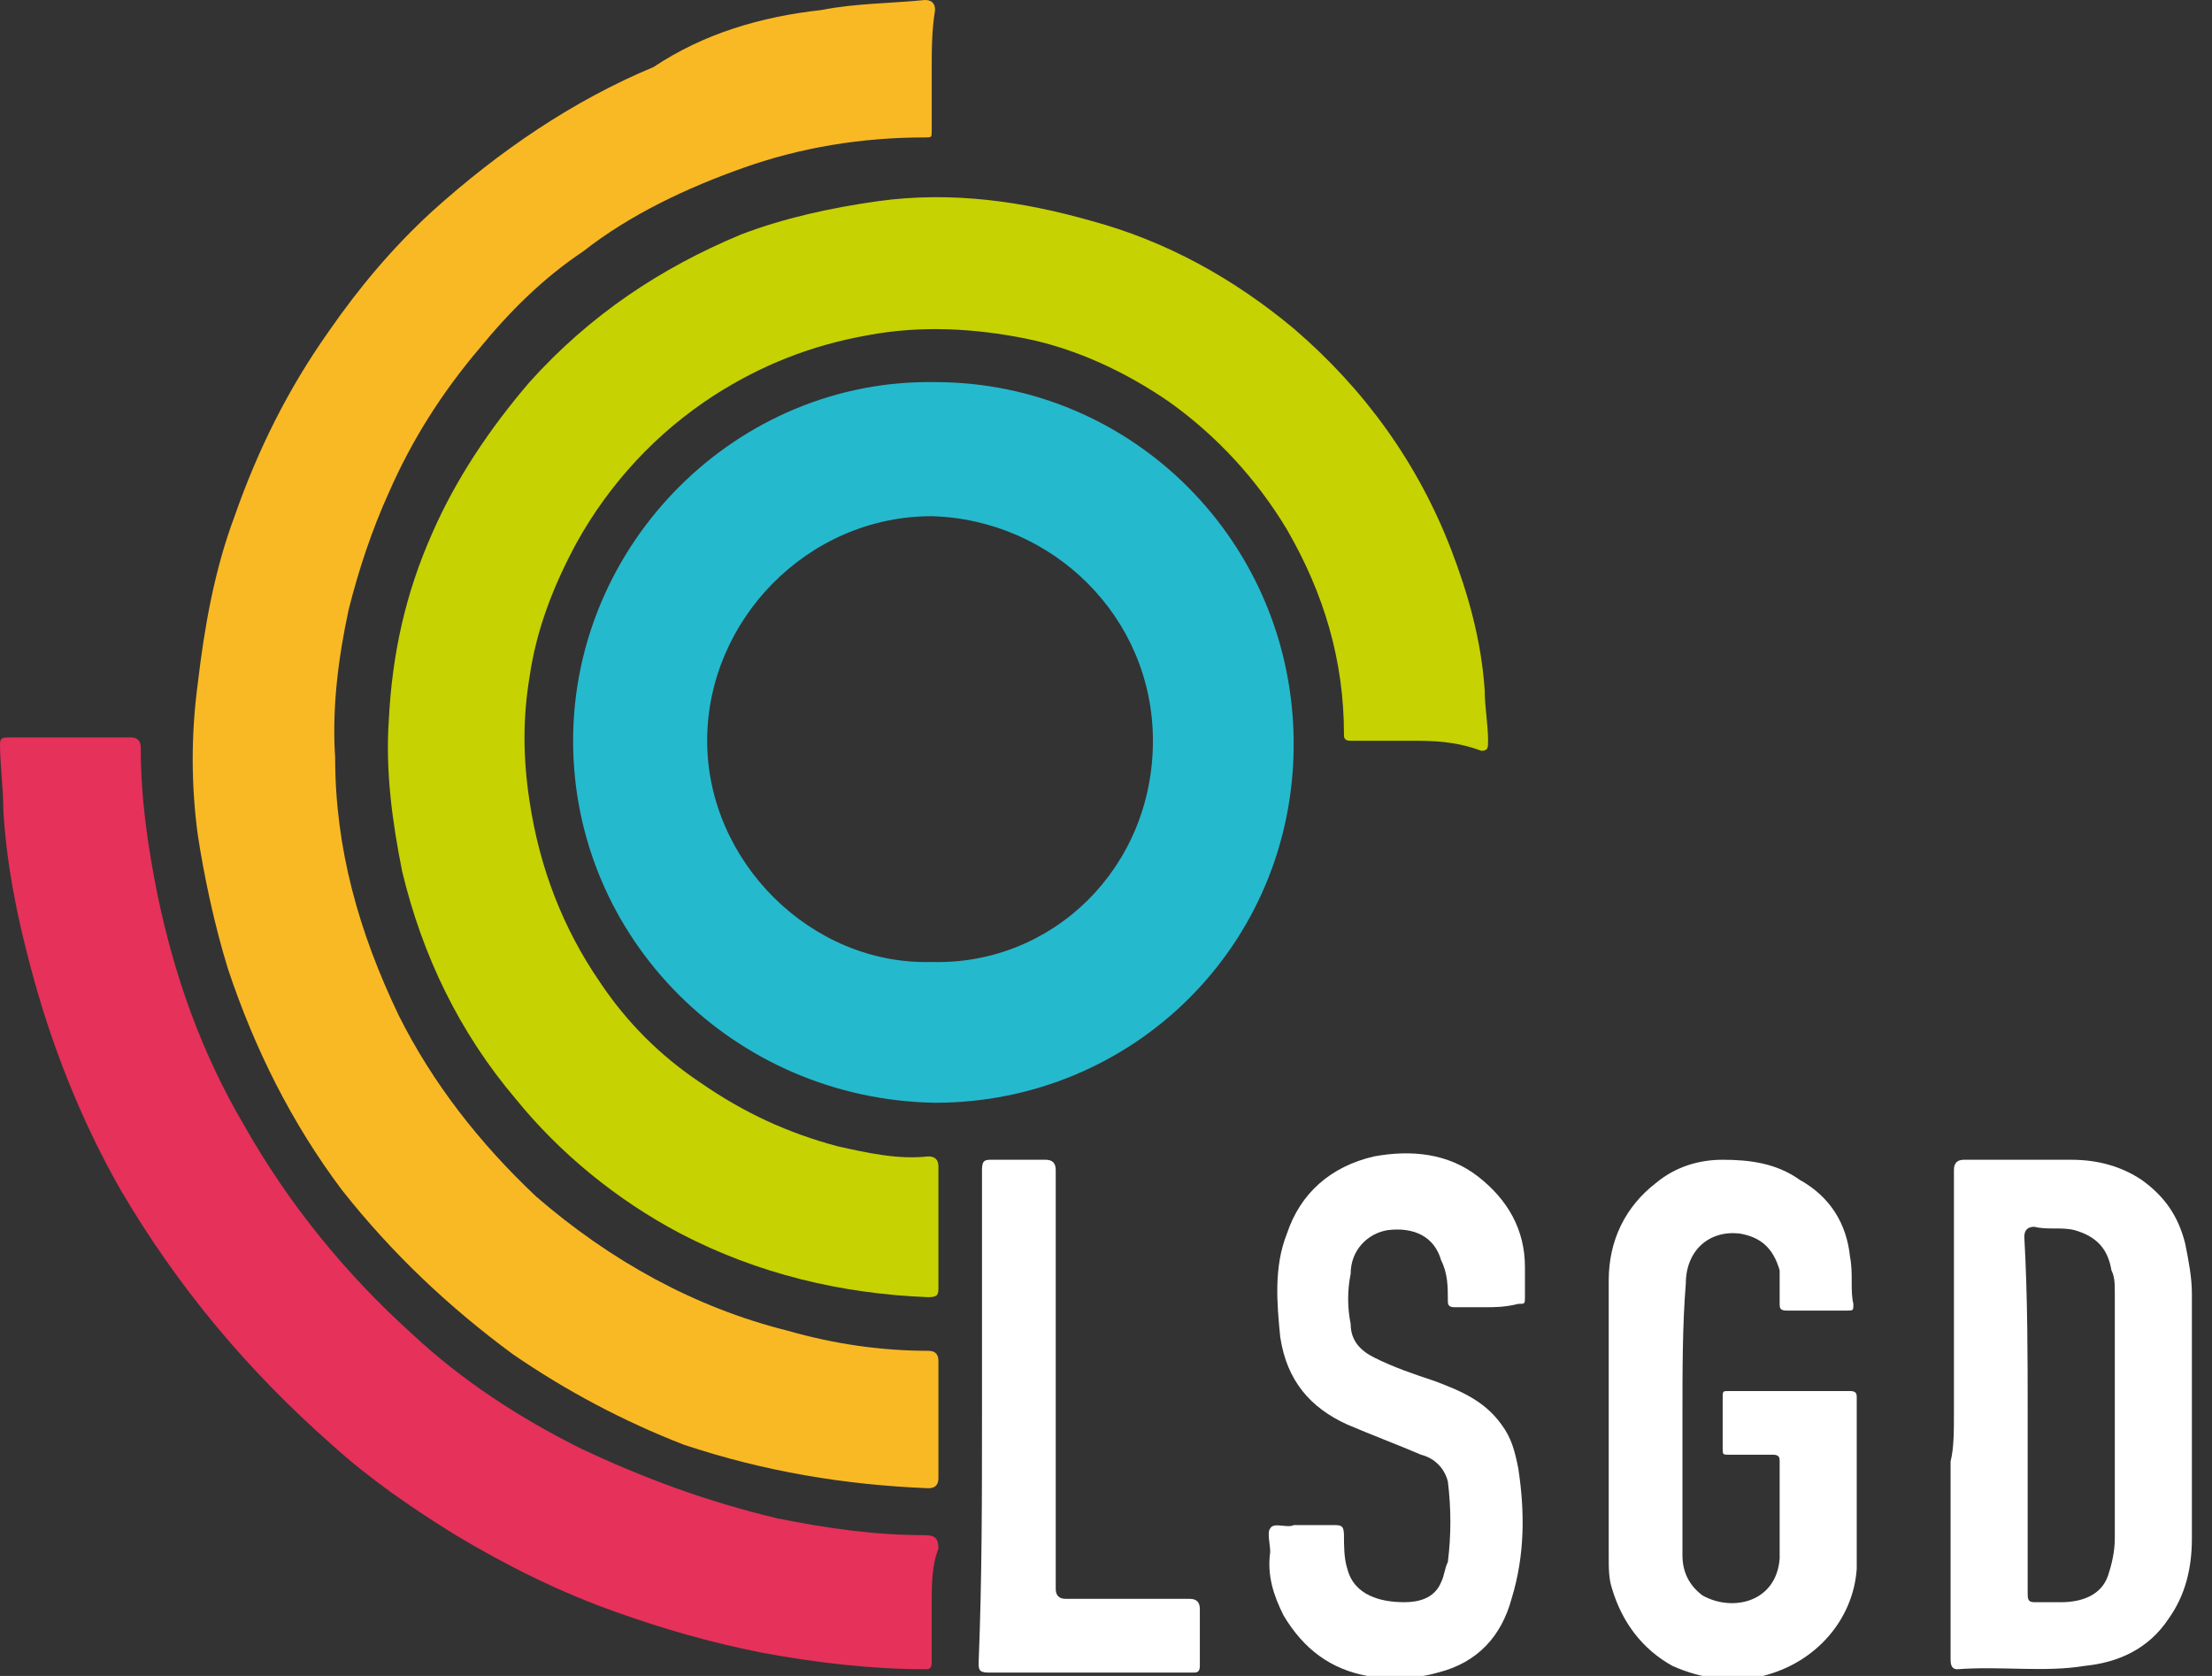 <?xml version="1.0" encoding="utf-8"?>
<!-- Generator: Adobe Illustrator 26.0.1, SVG Export Plug-In . SVG Version: 6.00 Build 0)  -->
<svg version="1.1" id="loader-logo" xmlns="http://www.w3.org/2000/svg" xmlns:xlink="http://www.w3.org/1999/xlink" x="0px"
	 y="0px" viewBox="0 0 66 50" style="enable-background:new 0 0 66 50;" xml:space="preserve">
<rect x="0" y="0" width="66" height="50" fill="#333333" stroke="none"/>
<style type="text/css">
	.st0{fill:#C6D202;}
	.st1{fill:#F9B924;}
	.st2{fill:#25B9CE;}
	.st3{fill:#E6315A;}
	.st4{fill:#FFFFFF;}
</style>
<g>
	<path class="st0" d="M42.1,22.1c-0.6,0-1.2,0-1.8,0c-0.2,0-0.2-0.1-0.2-0.2c0-2.2-0.6-4.2-1.7-6.1c-0.9-1.5-2.1-2.8-3.5-3.8
		c-1.3-0.9-2.8-1.6-4.3-1.9c-1.5-0.3-3.1-0.4-4.7-0.1c-1.7,0.3-3.2,0.9-4.6,1.8c-1.7,1.1-3.1,2.6-4.1,4.4c-0.7,1.3-1.2,2.6-1.4,4
		c-0.2,1.2-0.2,2.4,0,3.7c0.3,2,1,3.8,2.1,5.4c0.8,1.2,1.8,2.2,3,3c1.3,0.9,2.6,1.5,4.1,1.9c0.9,0.2,1.8,0.4,2.7,0.3
		c0.2,0,0.3,0.1,0.3,0.3c0,1.2,0,2.4,0,3.6c0,0.2,0,0.3-0.3,0.3c-2.6-0.1-5.1-0.7-7.4-1.9c-1.9-1-3.6-2.4-4.9-4
		c-1.7-2-2.8-4.3-3.4-6.8c-0.3-1.5-0.5-3-0.4-4.5c0.1-2,0.5-3.8,1.3-5.6c0.7-1.6,1.7-3.1,2.9-4.5c1.8-2,3.9-3.4,6.3-4.4
		c1.3-0.5,2.7-0.8,4.1-1c2.2-0.3,4.3,0,6.4,0.6c2.2,0.6,4.2,1.7,6,3.2c2.1,1.8,3.7,4,4.7,6.6c0.5,1.3,0.9,2.7,1,4.2
		c0,0.5,0.1,1,0.1,1.5c0,0.2,0,0.3-0.2,0.3C43.4,22.1,42.7,22.1,42.1,22.1z"/>
	<path class="st1" d="M27.8,2.1c0,0.6,0,1.2,0,1.8c0,0.2,0,0.2-0.2,0.2c-1.9,0-3.7,0.3-5.4,0.9c-1.7,0.6-3.4,1.4-4.8,2.5
		c-1.2,0.8-2.2,1.8-3.1,2.9c-1.1,1.3-2,2.7-2.7,4.3c-0.5,1.1-0.9,2.3-1.2,3.5c-0.3,1.4-0.5,2.9-0.4,4.4c0,2.7,0.7,5.2,1.9,7.7
		c1,2,2.4,3.8,4.1,5.4c2.2,1.9,4.7,3.3,7.5,4c1.4,0.4,2.8,0.6,4.2,0.6c0.2,0,0.3,0.1,0.3,0.3c0,1.2,0,2.3,0,3.5
		c0,0.2-0.1,0.3-0.3,0.3c-2.5-0.1-4.9-0.5-7.3-1.3c-1.8-0.7-3.5-1.6-5.1-2.7c-1.9-1.4-3.6-3-5.1-4.9c-1.5-2-2.6-4.2-3.4-6.6
		c-0.4-1.3-0.7-2.7-0.9-4c-0.2-1.5-0.2-3,0-4.5c0.2-1.7,0.5-3.4,1.1-5c0.7-2,1.6-3.8,2.8-5.5c0.9-1.3,1.9-2.5,3.1-3.6
		c2-1.8,4.2-3.3,6.6-4.3C21,1,22.7,0.5,24.5,0.3c1-0.2,2.1-0.2,3.1-0.3c0.2,0,0.3,0.1,0.3,0.3C27.8,0.9,27.8,1.5,27.8,2.1z"/>
	<path class="st2" d="M17.1,22.1c0-5.9,4.9-10.8,10.8-10.7c5.9,0,10.7,4.8,10.7,10.8c0,6-4.8,10.7-10.7,10.7
		C21.9,32.8,17.1,28,17.1,22.1z M27.8,28.7c3.6,0.1,6.6-2.8,6.6-6.6c0-3.7-3-6.6-6.6-6.7c-3.7,0-6.7,3.1-6.7,6.7
		C21.1,25.7,24.2,28.8,27.8,28.7z"/>
	<path class="st3" d="M27.8,47.8c0,0.6,0,1.2,0,1.8c0,0.2-0.1,0.2-0.2,0.2c-1.6,0-3.3-0.2-4.9-0.5c-1.5-0.3-2.9-0.7-4.3-1.2
		c-1.7-0.6-3.3-1.4-4.8-2.3c-1.3-0.8-2.6-1.7-3.7-2.7c-2.5-2.2-4.6-4.7-6.3-7.6c-1.2-2.1-2.1-4.4-2.7-6.7c-0.4-1.5-0.7-3-0.8-4.6
		c0-0.7-0.1-1.4-0.1-2c0-0.2,0.1-0.2,0.3-0.2c1.2,0,2.4,0,3.6,0c0.2,0,0.3,0.1,0.3,0.3c0,1.5,0.2,2.9,0.5,4.4
		c0.5,2.4,1.3,4.7,2.6,6.9c1.3,2.3,3,4.4,5,6.2c1.5,1.4,3.2,2.5,5,3.4c1.9,0.9,3.8,1.6,5.9,2.1c1.5,0.3,2.9,0.5,4.4,0.5
		c0.3,0,0.4,0.1,0.4,0.4C27.8,46.7,27.8,47.3,27.8,47.8z"/>
	<path class="st4" d="M58.3,42.2c0-2.4,0-4.9,0-7.3c0-0.2,0.1-0.3,0.3-0.3c1.1,0,2.2,0,3.2,0c0.8,0,1.5,0.2,2.1,0.6
		c0.7,0.5,1.1,1.1,1.3,1.9c0.1,0.5,0.2,1,0.2,1.5c0,2.4,0,4.9,0,7.3c0,0.9-0.2,1.7-0.7,2.4c-0.6,0.9-1.5,1.3-2.5,1.4
		c-1.2,0.2-2.5,0-3.8,0.1c-0.2,0-0.2-0.2-0.2-0.3c0-2,0-3.9,0-5.9C58.3,43.2,58.3,42.7,58.3,42.2z M60.5,42.2c0,1.8,0,3.5,0,5.3
		c0,0.2,0,0.3,0.2,0.3c0.3,0,0.6,0,0.8,0c0.6,0,1.2-0.2,1.4-0.8c0.1-0.3,0.2-0.7,0.2-1.1c0-2.4,0-4.9,0-7.3c0-0.3,0-0.5-0.1-0.7
		c-0.1-0.6-0.4-1-1.1-1.2c-0.4-0.1-0.8,0-1.2-0.1c-0.2,0-0.3,0.1-0.3,0.3C60.5,38.7,60.5,40.5,60.5,42.2z"/>
	<path class="st4" d="M50.2,42.2c0,1.4,0,2.8,0,4.2c0,0.5,0.2,0.9,0.6,1.2c0.9,0.5,2.2,0.2,2.3-1.1c0-1,0-1.9,0-2.9
		c0-0.1,0-0.2-0.2-0.2c-0.4,0-0.9,0-1.3,0c-0.2,0-0.2,0-0.2-0.2c0-0.5,0-1,0-1.5c0-0.2,0-0.2,0.2-0.2c1.2,0,2.4,0,3.6,0
		c0.2,0,0.2,0.1,0.2,0.2c0,1.7,0,3.4,0,5.1c-0.1,1.5-1.2,2.8-2.8,3.2c-0.9,0.2-1.8,0.1-2.7-0.3c-0.9-0.5-1.5-1.3-1.8-2.3
		c-0.1-0.3-0.1-0.6-0.1-1c0-2.7,0-5.5,0-8.2c0-1.2,0.5-2.2,1.4-2.9c0.6-0.5,1.3-0.7,2-0.7c0.8,0,1.6,0.1,2.3,0.6
		c0.9,0.5,1.4,1.3,1.5,2.3c0.1,0.5,0,1,0.1,1.4c0,0.2,0,0.2-0.2,0.2c-0.6,0-1.2,0-1.8,0c-0.2,0-0.2-0.1-0.2-0.2c0-0.3,0-0.7,0-1
		c-0.2-0.7-0.6-1-1.2-1.1c-0.9-0.1-1.6,0.5-1.6,1.5C50.2,39.5,50.2,40.9,50.2,42.2z"/>
	<path class="st4" d="M44.3,39c-0.3,0-0.6,0-0.9,0c-0.2,0-0.2-0.1-0.2-0.2c0-0.4,0-0.8-0.2-1.2c-0.2-0.7-0.8-1-1.6-0.9
		c-0.6,0.1-1.1,0.6-1.1,1.3c-0.1,0.5-0.1,1,0,1.5c0,0.5,0.3,0.8,0.7,1c0.6,0.3,1.2,0.5,1.8,0.7c0.8,0.3,1.5,0.6,2,1.3
		c0.3,0.4,0.4,0.8,0.5,1.3c0.2,1.3,0.2,2.6-0.2,3.9c-0.3,1.1-1,1.9-2.2,2.2c-0.7,0.2-1.4,0.2-2.1,0.1c-1.1-0.2-1.9-0.8-2.5-1.8
		c-0.3-0.6-0.5-1.2-0.4-1.9c0-0.2-0.1-0.6,0-0.7c0.1-0.2,0.5,0,0.7-0.1c0.4,0,0.8,0,1.2,0c0.2,0,0.3,0,0.3,0.3c0,0.3,0,0.7,0.1,1
		c0.2,0.8,1,1,1.7,1c0.4,0,0.9-0.1,1.1-0.6c0.1-0.2,0.1-0.4,0.2-0.6c0.1-0.8,0.1-1.6,0-2.4c-0.1-0.4-0.4-0.7-0.8-0.8
		c-0.7-0.3-1.5-0.6-2.2-0.9c-1.1-0.5-1.8-1.3-2-2.6c-0.1-1-0.2-2.1,0.2-3.1c0.4-1.2,1.3-2,2.6-2.3c1.1-0.2,2.2-0.1,3.1,0.6
		c0.9,0.7,1.4,1.6,1.4,2.7c0,0.3,0,0.6,0,0.9c0,0.2,0,0.2-0.2,0.2C44.9,39,44.6,39,44.3,39z"/>
	<path class="st4" d="M29.3,42.2c0-2.4,0-4.9,0-7.3c0-0.3,0.1-0.3,0.3-0.3c0.5,0,1.1,0,1.6,0c0.2,0,0.3,0.1,0.3,0.3
		c0,1.8,0,3.6,0,5.5c0,2.3,0,4.7,0,7c0,0.2,0.1,0.3,0.3,0.3c1.2,0,2.5,0,3.7,0c0.2,0,0.3,0.1,0.3,0.3c0,0.6,0,1.1,0,1.7
		c0,0.2-0.1,0.2-0.2,0.2c-2,0-4.1,0-6.1,0c-0.3,0-0.3-0.1-0.3-0.3C29.3,47.1,29.3,44.7,29.3,42.2z"/>
</g>
</svg>
